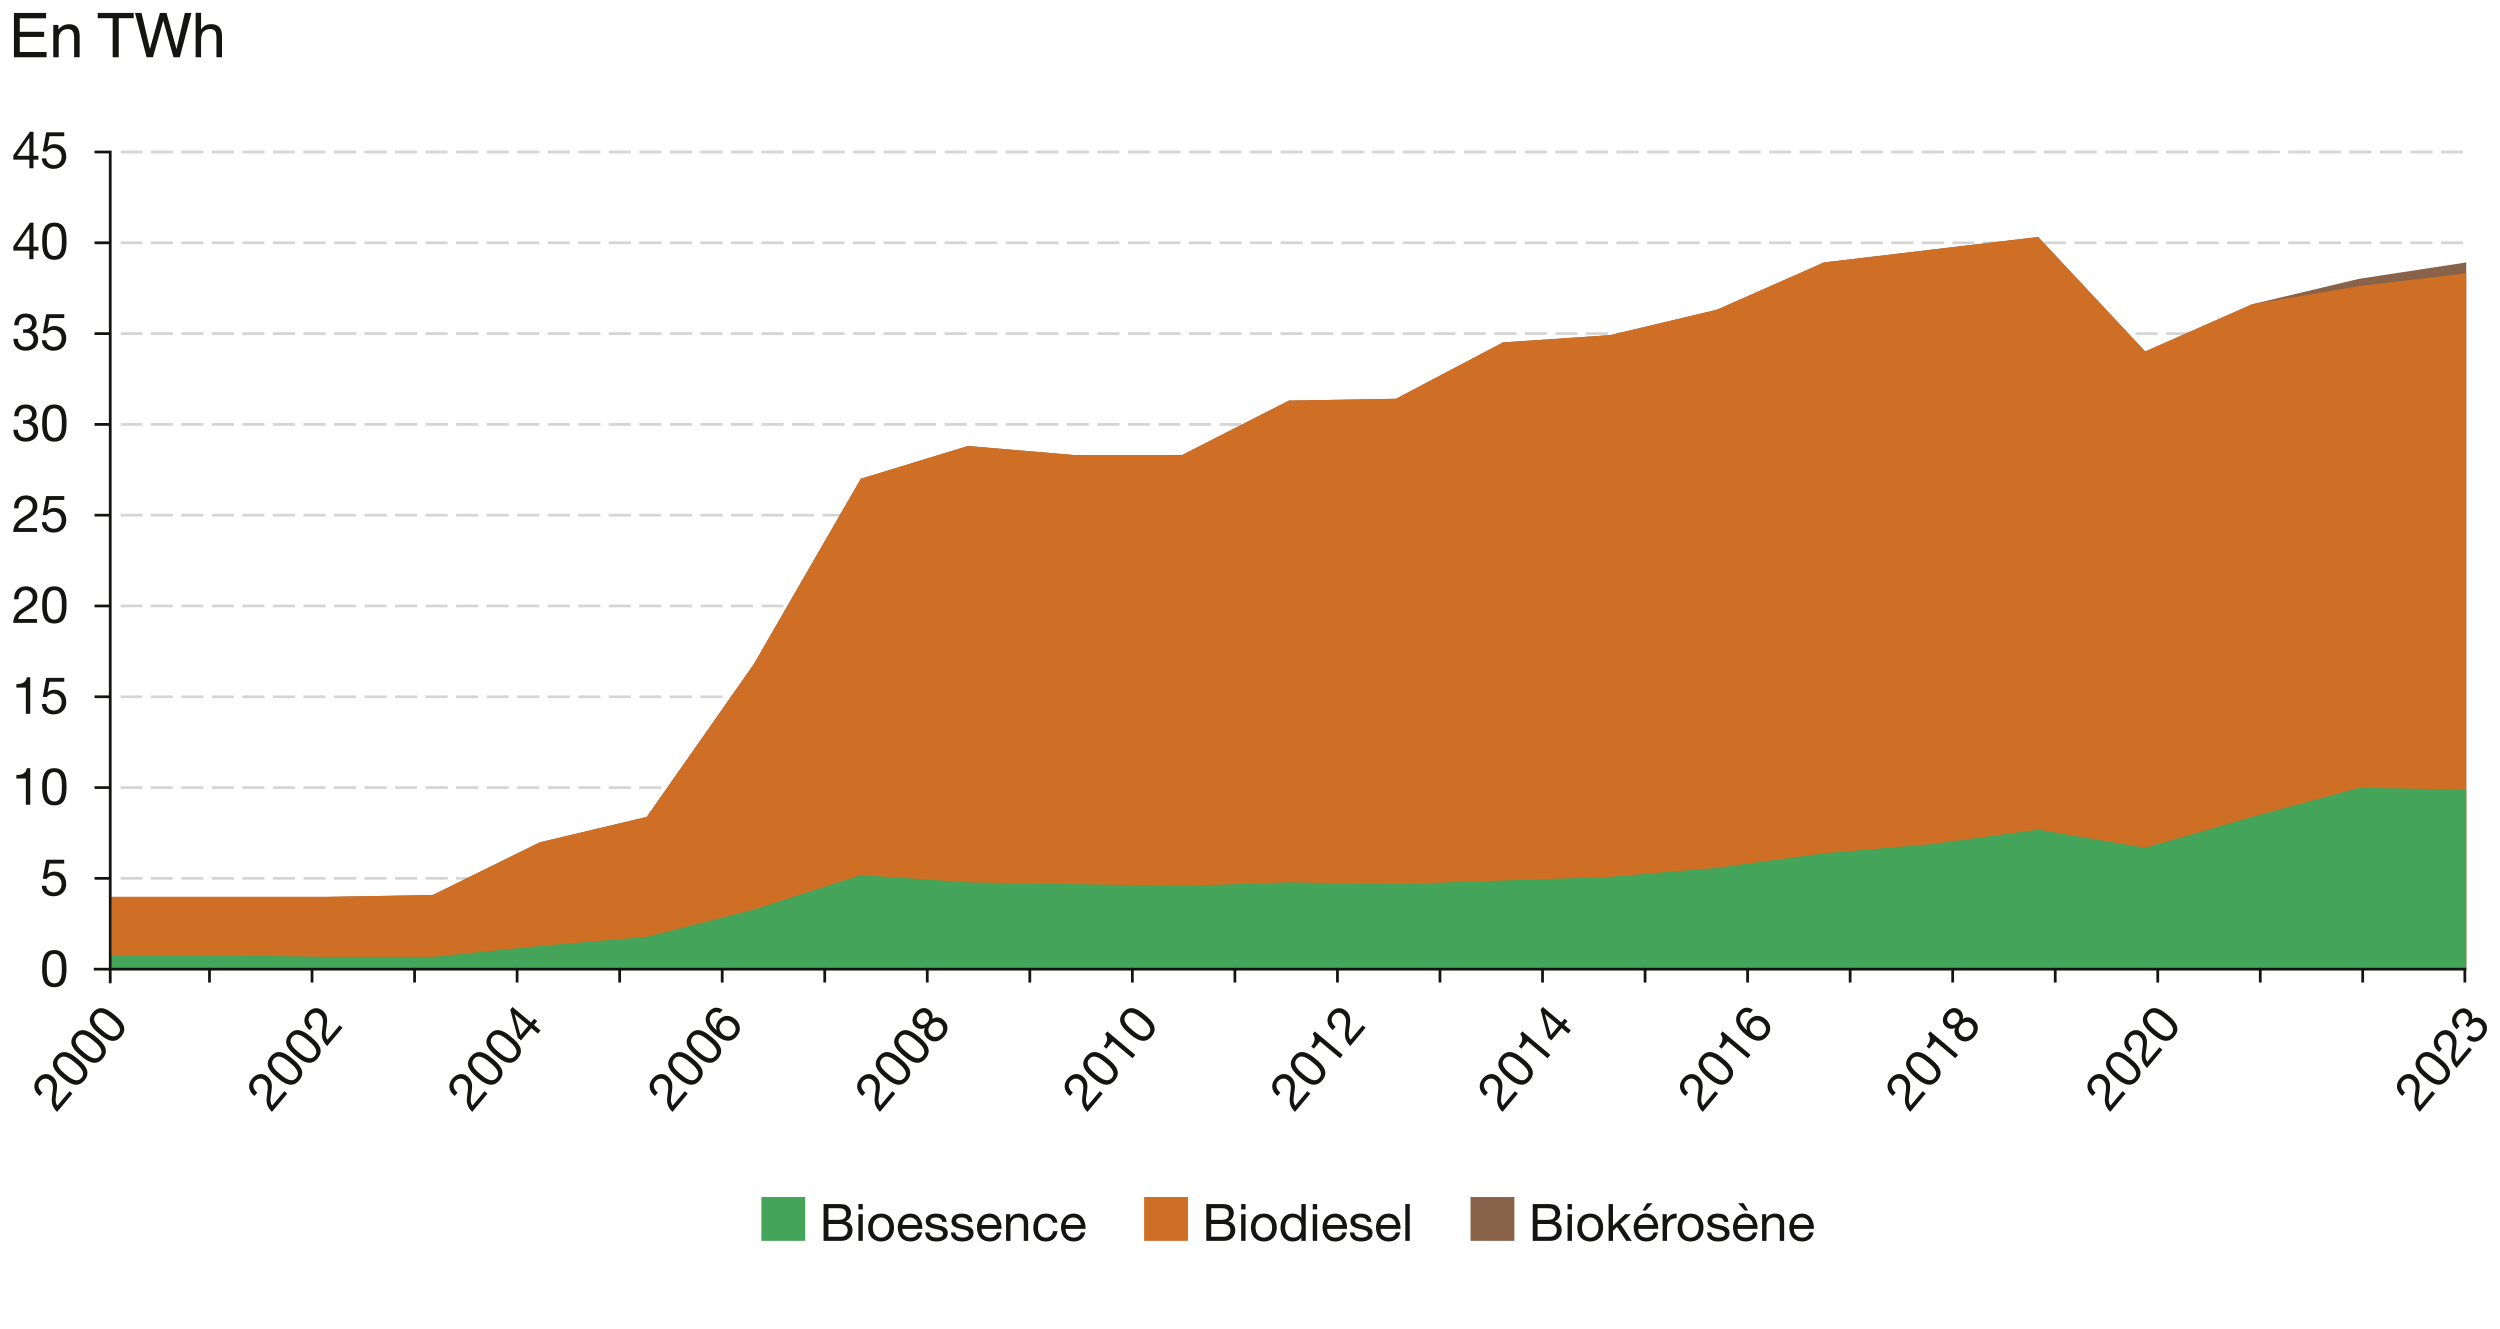 <?xml version="1.0" encoding="UTF-8"?>
<svg id="Calque_1" xmlns="http://www.w3.org/2000/svg" viewBox="0 0 1940 1031.333">
  <line x1="1911.345" y1="681.612" x2="93.649" y2="681.612" style="fill: none; stroke: #d4d5d5; stroke-dasharray: 17.208 6.488; stroke-linejoin: round; stroke-width: 2.144px;"/>
  <line x1="1911.345" y1="611.154" x2="93.649" y2="611.154" style="fill: none; stroke: #d4d5d5; stroke-dasharray: 17.208 6.488; stroke-linejoin: round; stroke-width: 2.144px;"/>
  <line x1="1911.345" y1="540.697" x2="93.649" y2="540.697" style="fill: none; stroke: #d4d5d5; stroke-dasharray: 17.208 6.488; stroke-linejoin: round; stroke-width: 2.144px;"/>
  <line x1="1911.345" y1="470.24" x2="93.649" y2="470.24" style="fill: none; stroke: #d4d5d5; stroke-dasharray: 17.208 6.488; stroke-linejoin: round; stroke-width: 2.144px;"/>
  <line x1="1911.345" y1="399.783" x2="93.649" y2="399.783" style="fill: none; stroke: #d4d5d5; stroke-dasharray: 17.208 6.488; stroke-linejoin: round; stroke-width: 2.144px;"/>
  <line x1="1911.345" y1="188.411" x2="93.649" y2="188.411" style="fill: none; stroke: #d4d5d5; stroke-dasharray: 17.208 6.488; stroke-linejoin: round; stroke-width: 2.144px;"/>
  <line x1="1911.345" y1="258.868" x2="93.649" y2="258.868" style="fill: none; stroke: #d4d5d5; stroke-dasharray: 17.208 6.488; stroke-linejoin: round; stroke-width: 2.144px;"/>
  <line x1="1911.345" y1="329.325" x2="93.649" y2="329.325" style="fill: none; stroke: #d4d5d5; stroke-dasharray: 17.208 6.488; stroke-linejoin: round; stroke-width: 2.144px;"/>
  <line x1="1911.345" y1="117.954" x2="93.649" y2="117.954" style="fill: none; stroke: #d4d5d5; stroke-dasharray: 17.208 6.488; stroke-linejoin: round; stroke-width: 2.144px;"/>
  <polygon points="1913.802 750.997 86.61 750.997 86.61 695.981 169.666 695.981 252.722 695.981 335.778 694.565 418.826 653.661 501.882 633.909 584.938 515.405 667.994 371.509 751.042 346.117 834.098 353.173 917.154 353.173 1000.21 310.853 1083.258 309.445 1166.314 265.709 1249.37 260.069 1332.426 240.317 1415.474 203.637 1498.53 193.765 1581.586 183.885 1664.642 272.765 1747.69 236.085 1830.746 216.333 1913.802 203.637 1913.802 750.997" style="fill: #89624a;"/>
  <polygon points="1913.802 750.997 86.61 750.997 86.61 695.981 169.666 695.981 252.722 695.981 335.778 694.565 418.826 653.661 501.882 633.909 584.938 515.405 667.994 371.509 751.042 346.117 834.098 353.173 917.154 353.173 1000.21 310.853 1083.258 309.445 1166.314 265.709 1249.37 260.069 1332.426 240.317 1415.474 203.637 1498.53 193.765 1581.586 183.885 1664.642 272.765 1747.69 236.085 1830.746 221.973 1913.802 212.101 1913.802 750.997" style="fill: #cf6e25;"/>
  <polygon points="1913.802 750.997 86.61 750.997 86.61 741.125 169.666 741.125 252.722 742.533 335.778 742.533 418.826 734.069 501.882 727.013 584.938 705.853 667.994 679.053 751.042 684.693 834.098 686.101 917.154 687.517 1000.21 684.693 1083.258 686.101 1166.314 683.285 1249.37 680.461 1332.426 673.405 1415.474 662.125 1498.53 655.069 1581.586 643.781 1664.642 657.893 1747.69 633.909 1830.746 611.333 1913.802 612.749 1913.802 750.997" style="fill: #44a45a;"/>
  <g>
    <path d="M10.812,10.028h24.984v4.219H15.358v10.453h18.891v3.984H15.358v11.672h20.789v4.102H10.812V10.028Z" style="fill: #141412;"/>
    <path d="M41.339,19.356h4.008v3.562c1.188-1.469,2.445-2.523,3.773-3.164s2.805-.961,4.43-.961c3.562,0,5.969,1.242,7.219,3.727.688,1.359,1.031,3.305,1.031,5.836v16.102h-4.289v-15.82c0-1.531-.227-2.766-.68-3.703-.75-1.562-2.109-2.344-4.078-2.344-1,0-1.82.102-2.461.305-1.156.344-2.172,1.031-3.047,2.062-.703.828-1.16,1.684-1.371,2.566s-.316,2.145-.316,3.785v13.148h-4.219v-25.102Z" style="fill: #141412;"/>
    <path d="M103.749,10.028v4.102h-11.602v30.328h-4.711V14.129h-11.602v-4.102h27.914Z" style="fill: #141412;"/>
    <path d="M109.844,10.028l6.49,27.972,7.783-27.972h5.041l7.8,28.025,6.491-28.025h5.113l-9.047,34.43h-4.898l-7.945-28.547-7.992,28.547h-4.898l-9-34.43h5.063Z" style="fill: #141412;"/>
    <path d="M151.819,9.911h4.219v12.844c1-1.266,1.898-2.156,2.695-2.672,1.359-.891,3.055-1.336,5.086-1.336,3.641,0,6.109,1.273,7.406,3.82.703,1.391,1.055,3.32,1.055,5.789v16.102h-4.336v-15.82c0-1.844-.234-3.195-.703-4.055-.766-1.375-2.203-2.062-4.312-2.062-1.75,0-3.336.602-4.758,1.805s-2.133,3.477-2.133,6.82v13.312h-4.219V9.911Z" style="fill: #141412;"/>
  </g>
  <g>
    <path d="M30.801,850.49c-4.592-3.486-5.686-8.841-1.83-13.437,3.188-3.8,7.913-4.951,11.958-1.557,3.829,3.213,3.601,7.405,3.023,11.516-.634,4.115-1.646,8.121.614,10.904l9.357-11.151,2.297,1.928-11.902,14.185c-4.787-4.748-4.439-8.895-3.768-13.552.817-5.579,1.037-8.579-1.965-11.099-2.359-1.979-5.515-1.391-7.443.907-2.545,3.033-.837,6.658,1.844,8.752l-2.185,2.604Z" style="fill: #141412;"/>
    <path d="M43.422,819.833c5.707-6.802,12.317-1.986,17.127,2.05,4.779,4.01,10.669,9.684,4.962,16.484-5.707,6.802-12.316,1.986-17.096-2.023-4.81-4.036-10.7-9.71-4.993-16.511ZM63.214,836.439c3.728-4.442-1.762-9.101-5.01-11.825-3.217-2.699-8.756-7.296-12.483-2.854s1.76,9.101,4.977,11.8c3.248,2.725,8.789,7.321,12.516,2.879Z" style="fill: #141412;"/>
    <path d="M57.717,802.795c5.707-6.802,12.318-1.985,17.127,2.05,4.779,4.011,10.668,9.684,4.961,16.485-5.707,6.801-12.316,1.985-17.095-2.024-4.81-4.036-10.701-9.709-4.994-16.511ZM77.509,819.403c3.728-4.442-1.761-9.101-5.009-11.826-3.217-2.699-8.756-7.295-12.484-2.854-3.728,4.443,1.76,9.101,4.977,11.8,3.248,2.725,8.789,7.321,12.516,2.88Z" style="fill: #141412;"/>
    <path d="M72.013,785.758c5.707-6.801,12.318-1.985,17.127,2.051,4.779,4.01,10.668,9.683,4.961,16.484-5.707,6.801-12.316,1.986-17.095-2.024-4.81-4.035-10.701-9.709-4.994-16.511ZM91.805,802.366c3.728-4.442-1.761-9.101-5.009-11.826-3.217-2.699-8.756-7.295-12.484-2.853s1.761,9.1,4.978,11.799c3.248,2.726,8.788,7.322,12.516,2.88Z" style="fill: #141412;"/>
  </g>
  <g>
    <path d="M508.271,850.479c-4.592-3.487-5.685-8.843-1.828-13.438,3.188-3.799,7.913-4.949,11.957-1.557,3.829,3.214,3.6,7.407,3.022,11.517-.634,4.115-1.646,8.121.614,10.904l9.357-11.152,2.298,1.928-11.902,14.186c-4.788-4.748-4.44-8.895-3.769-13.552.817-5.579,1.038-8.579-1.964-11.098-2.36-1.98-5.516-1.392-7.444.906-2.545,3.033-.837,6.659,1.844,8.752l-2.185,2.604Z" style="fill: #141412;"/>
    <path d="M520.892,819.821c5.707-6.802,12.317-1.986,17.126,2.05,4.779,4.011,10.669,9.684,4.962,16.485-5.707,6.801-12.317,1.985-17.096-2.025-4.81-4.035-10.7-9.709-4.993-16.51ZM540.683,836.428c3.728-4.443-1.761-9.102-5.009-11.826-3.217-2.699-8.756-7.295-12.484-2.854-3.728,4.443,1.76,9.101,4.977,11.8,3.248,2.725,8.789,7.321,12.516,2.88Z" style="fill: #141412;"/>
    <path d="M535.188,802.784c5.707-6.802,12.317-1.986,17.126,2.05,4.779,4.011,10.669,9.684,4.962,16.485-5.707,6.801-12.317,1.986-17.096-2.024-4.81-4.036-10.7-9.71-4.993-16.511ZM554.979,819.391c3.728-4.442-1.761-9.102-5.009-11.826-3.217-2.699-8.756-7.295-12.484-2.853s1.761,9.1,4.978,11.799c3.248,2.725,8.788,7.322,12.516,2.88Z" style="fill: #141412;"/>
    <path d="M558.524,786.233c-2.167-1.399-4.584-1.131-6.307.922-3.728,4.442.583,9.26,3.82,12.185l.112-.011c-.963-2.896-.278-5.454,1.702-7.813,3.496-4.167,8.612-4.103,12.625-.735,3.155,2.648,5.8,7.896,1.198,13.38-5.398,6.434-12.155,2.539-16.72-1.291-5.974-5.013-10.125-11.577-4.932-17.766,3.008-3.584,6.906-4.124,10.687-1.474l-2.185,2.604ZM560.86,802.55c2.696,2.263,6.229,2.408,8.62-.441,2.365-2.818,1.44-6.258-1.134-8.418-2.695-2.262-6.114-2.729-8.608.243-2.442,2.91-1.603,6.329,1.123,8.616Z" style="fill: #141412;"/>
  </g>
  <g>
    <path d="M197.482,850.463c-4.592-3.487-5.685-8.842-1.828-13.438,3.188-3.799,7.913-4.95,11.957-1.557,3.829,3.214,3.6,7.407,3.022,11.517-.634,4.115-1.646,8.121.614,10.904l9.357-11.152,2.298,1.928-11.902,14.186c-4.788-4.748-4.44-8.895-3.769-13.552.817-5.579,1.038-8.579-1.964-11.099-2.36-1.979-5.516-1.391-7.444.907-2.545,3.033-.837,6.658,1.844,8.752l-2.185,2.604Z" style="fill: #141412;"/>
    <path d="M210.104,819.805c5.707-6.801,12.317-1.985,17.126,2.051,4.779,4.011,10.669,9.684,4.962,16.484-5.707,6.802-12.317,1.986-17.096-2.024-4.81-4.035-10.7-9.709-4.993-16.511ZM229.895,836.413c3.728-4.442-1.761-9.101-5.009-11.825-3.217-2.699-8.756-7.296-12.484-2.854s1.76,9.1,4.977,11.799c3.248,2.726,8.789,7.322,12.516,2.88Z" style="fill: #141412;"/>
    <path d="M224.399,802.769c5.707-6.802,12.317-1.985,17.126,2.05,4.779,4.011,10.669,9.684,4.962,16.484-5.707,6.802-12.317,1.987-17.096-2.023-4.81-4.036-10.7-9.71-4.993-16.511ZM244.19,819.375c3.728-4.442-1.761-9.1-5.009-11.825-3.217-2.699-8.756-7.296-12.484-2.854s1.761,9.101,4.978,11.8c3.248,2.725,8.788,7.321,12.516,2.879Z" style="fill: #141412;"/>
    <path d="M240.369,799.353c-4.592-3.487-5.685-8.842-1.829-13.438,3.188-3.799,7.913-4.95,11.957-1.557,3.829,3.214,3.601,7.407,3.023,11.517-.634,4.115-1.646,8.121.614,10.904l9.357-11.152,2.298,1.928-11.903,14.186c-4.787-4.748-4.44-8.895-3.769-13.552.817-5.579,1.038-8.579-1.964-11.099-2.36-1.979-5.516-1.391-7.444.907-2.545,3.033-.837,6.658,1.844,8.752l-2.185,2.604Z" style="fill: #141412;"/>
  </g>
  <g>
    <path d="M669.311,850.471c-4.591-3.487-5.685-8.842-1.829-13.438,3.188-3.799,7.913-4.95,11.957-1.557,3.83,3.214,3.601,7.407,3.023,11.517-.633,4.114-1.645,8.121.614,10.904l9.357-11.151,2.298,1.928-11.902,14.185c-4.787-4.748-4.44-8.895-3.77-13.552.818-5.579,1.038-8.579-1.964-11.099-2.359-1.979-5.516-1.391-7.444.907-2.545,3.033-.836,6.658,1.844,8.752l-2.185,2.604Z" style="fill: #141412;"/>
    <path d="M681.933,819.814c5.707-6.802,12.316-1.986,17.126,2.05,4.78,4.01,10.669,9.684,4.963,16.484-5.708,6.802-12.316,1.986-17.097-2.024-4.81-4.035-10.7-9.709-4.992-16.51ZM701.725,836.42c3.727-4.442-1.763-9.101-5.01-11.825-3.217-2.699-8.757-7.296-12.484-2.854-3.728,4.442,1.761,9.101,4.978,11.8,3.247,2.725,8.788,7.321,12.516,2.879Z" style="fill: #141412;"/>
    <path d="M696.228,802.777c5.707-6.802,12.317-1.985,17.126,2.05,4.78,4.011,10.669,9.684,4.962,16.484-5.707,6.802-12.316,1.986-17.096-2.023-4.81-4.036-10.7-9.709-4.993-16.511ZM716.02,819.383c3.728-4.442-1.763-9.1-5.01-11.825-3.217-2.699-8.757-7.296-12.484-2.854s1.761,9.101,4.978,11.8c3.247,2.725,8.789,7.321,12.516,2.879Z" style="fill: #141412;"/>
    <path d="M710.395,785.893c3.984-4.748,8.315-4.247,11.073-1.934,1.93,1.62,2.679,4.336,1.983,6.781,3.014-1.91,5.967-1.572,8.662.69,4.197,3.521,3.944,8.738.576,12.752-3.496,4.166-8.37,5.559-12.812,1.831-2.573-2.159-3.408-5.209-2.235-8.35-2.252,1.19-5.087.899-7.048-.746-3.585-3.008-3.001-7.686-.199-11.025ZM719.73,793.309c1.722-2.053,1.721-4.664-.484-6.515-2.176-1.825-4.625-1.271-6.399.843-1.748,2.084-2.023,4.776.152,6.602,2.39,2.005,4.932,1.215,6.731-.93ZM730.393,802.255c2.185-2.604,1.92-5.959-.501-7.99-2.358-1.979-5.833-1.448-7.889,1.003-2.159,2.573-2.202,5.983.31,8.091,2.604,2.186,5.818,1.592,8.08-1.104Z" style="fill: #141412;"/>
  </g>
  <g>
    <path d="M352.879,850.474c-4.591-3.487-5.685-8.843-1.828-13.438,3.188-3.799,7.913-4.949,11.957-1.557,3.83,3.214,3.6,7.406,3.022,11.517-.633,4.115-1.645,8.121.615,10.904l9.357-11.152,2.297,1.928-11.902,14.186c-4.787-4.748-4.439-8.895-3.768-13.552.817-5.579,1.037-8.579-1.965-11.098-2.359-1.98-5.516-1.392-7.444.906-2.545,3.033-.836,6.659,1.844,8.752l-2.185,2.604Z" style="fill: #141412;"/>
    <path d="M365.5,819.815c5.707-6.801,12.317-1.985,17.126,2.051,4.78,4.011,10.669,9.684,4.962,16.484-5.707,6.802-12.316,1.986-17.096-2.024-4.81-4.035-10.7-9.709-4.993-16.511ZM385.292,836.422c3.728-4.441-1.762-9.101-5.009-11.825-3.217-2.699-8.757-7.295-12.485-2.853-3.728,4.441,1.761,9.1,4.978,11.799,3.247,2.725,8.789,7.322,12.516,2.879Z" style="fill: #141412;"/>
    <path d="M379.796,802.779c5.707-6.802,12.317-1.985,17.126,2.05,4.78,4.011,10.669,9.684,4.962,16.485-5.707,6.801-12.316,1.986-17.096-2.024-4.81-4.036-10.7-9.71-4.993-16.511ZM399.588,819.386c3.728-4.442-1.762-9.101-5.009-11.825-3.217-2.699-8.757-7.296-12.485-2.854s1.762,9.1,4.979,11.799c3.247,2.725,8.788,7.322,12.516,2.88Z" style="fill: #141412;"/>
    <path d="M412.054,793.454l2.468-2.941,2.299,1.928-2.468,2.941,5.085,4.268-2.057,2.45-5.085-4.267-7.995,9.528-2.513-2.108-5.821-21.747,1.749-2.083,14.338,12.031ZM409.998,795.904l-10.63-8.92-.051.062,4.562,16.15,6.119-7.292Z" style="fill: #141412;"/>
  </g>
  <g>
    <path d="M830.347,850.471c-4.592-3.487-5.685-8.843-1.829-13.438,3.188-3.799,7.914-4.949,11.958-1.557,3.829,3.214,3.601,7.406,3.023,11.517-.634,4.115-1.646,8.121.613,10.904l9.357-11.152,2.297,1.928-11.902,14.186c-4.787-4.748-4.439-8.895-3.769-13.552.817-5.579,1.038-8.579-1.965-11.098-2.359-1.98-5.515-1.392-7.442.906-2.545,3.033-.838,6.659,1.844,8.752l-2.186,2.604Z" style="fill: #141412;"/>
    <path d="M842.968,819.812c5.707-6.801,12.317-1.985,17.127,2.051,4.779,4.011,10.67,9.684,4.963,16.484-5.707,6.802-12.317,1.986-17.097-2.024-4.81-4.035-10.7-9.709-4.993-16.511ZM862.76,836.419c3.728-4.442-1.762-9.101-5.01-11.825-3.217-2.699-8.756-7.296-12.483-2.854s1.76,9.101,4.977,11.8c3.248,2.725,8.789,7.321,12.517,2.879Z" style="fill: #141412;"/>
    <path d="M880.99,818.613l-2.186,2.604-15.562-13.059-4.729,5.637-2.084-1.748c2.493-2.972,3.959-6.336,1.169-9.669l1.671-1.991,21.722,18.227Z" style="fill: #141412;"/>
    <path d="M871.559,785.739c5.707-6.802,12.318-1.985,17.128,2.05,4.779,4.011,10.669,9.684,4.962,16.485s-12.316,1.986-17.096-2.024c-4.81-4.036-10.701-9.709-4.994-16.511ZM891.351,802.346c3.728-4.442-1.762-9.101-5.01-11.825-3.217-2.699-8.756-7.296-12.483-2.854s1.761,9.1,4.978,11.799c3.248,2.725,8.788,7.322,12.516,2.88Z" style="fill: #141412;"/>
  </g>
  <g>
    <path d="M991.39,850.46c-4.591-3.487-5.684-8.842-1.828-13.438,3.188-3.799,7.913-4.95,11.957-1.557,3.83,3.214,3.601,7.407,3.022,11.517-.632,4.114-1.645,8.121.614,10.904l9.357-11.152,2.298,1.928-11.902,14.186c-4.788-4.748-4.44-8.895-3.77-13.552.817-5.579,1.038-8.579-1.964-11.099-2.359-1.979-5.516-1.391-7.443.907-2.545,3.033-.838,6.658,1.844,8.751l-2.186,2.604Z" style="fill: #141412;"/>
    <path d="M1004.012,819.802c5.707-6.801,12.316-1.985,17.126,2.051,4.779,4.01,10.67,9.683,4.963,16.484s-12.317,1.986-17.097-2.024c-4.81-4.035-10.699-9.709-4.992-16.511ZM1023.803,836.41c3.728-4.442-1.762-9.101-5.009-11.825-3.217-2.699-8.757-7.296-12.484-2.854s1.761,9.1,4.978,11.799c3.247,2.726,8.788,7.322,12.516,2.88Z" style="fill: #141412;"/>
    <path d="M1042.034,818.603l-2.186,2.604-15.563-13.059-4.73,5.637-2.083-1.748c2.494-2.972,3.959-6.337,1.17-9.669l1.671-1.991,21.722,18.227Z" style="fill: #141412;"/>
    <path d="M1034.276,799.35c-4.591-3.487-5.685-8.842-1.828-13.438,3.188-3.799,7.913-4.95,11.957-1.557,3.83,3.214,3.601,7.406,3.022,11.517-.633,4.114-1.645,8.121.614,10.904l9.357-11.152,2.298,1.928-11.902,14.186c-4.788-4.748-4.44-8.895-3.77-13.552.817-5.579,1.038-8.579-1.964-11.099-2.359-1.979-5.516-1.391-7.444.907-2.545,3.033-.837,6.658,1.845,8.752l-2.186,2.604Z" style="fill: #141412;"/>
  </g>
  <g>
    <path d="M1152.428,850.452c-4.592-3.487-5.685-8.843-1.828-13.438,3.188-3.799,7.913-4.95,11.958-1.557,3.829,3.214,3.599,7.407,3.022,11.517-.634,4.115-1.646,8.121.613,10.904l9.357-11.152,2.297,1.928-11.902,14.186c-4.786-4.748-4.439-8.895-3.768-13.552.817-5.579,1.036-8.579-1.966-11.099-2.359-1.979-5.515-1.391-7.442.907-2.545,3.033-.838,6.659,1.843,8.752l-2.185,2.604Z" style="fill: #141412;"/>
    <path d="M1165.049,819.793c5.707-6.802,12.318-1.986,17.128,2.05,4.779,4.011,10.668,9.683,4.961,16.484s-12.315,1.986-17.095-2.024c-4.81-4.035-10.701-9.709-4.994-16.51ZM1184.841,836.4c3.728-4.442-1.762-9.101-5.01-11.825-3.217-2.699-8.756-7.296-12.483-2.854s1.761,9.1,4.978,11.799c3.248,2.726,8.788,7.322,12.516,2.88Z" style="fill: #141412;"/>
    <path d="M1203.071,818.593l-2.186,2.604-15.563-13.059-4.729,5.637-2.083-1.748c2.493-2.972,3.959-6.336,1.169-9.669l1.671-1.991,21.722,18.227Z" style="fill: #141412;"/>
    <path d="M1211.603,793.431l2.468-2.941,2.299,1.929-2.468,2.94,5.085,4.268-2.057,2.45-5.085-4.267-7.995,9.528-2.513-2.108-5.82-21.747,1.748-2.083,14.338,12.031ZM1209.546,795.881l-10.63-8.92-.052.062,4.563,16.15,6.118-7.292Z" style="fill: #141412;"/>
  </g>
  <g>
    <path d="M1307.825,850.461c-4.592-3.487-5.685-8.843-1.828-13.438,3.188-3.799,7.913-4.949,11.957-1.556,3.83,3.213,3.6,7.406,3.022,11.516-.633,4.115-1.646,8.121.613,10.904l9.357-11.151,2.298,1.928-11.902,14.185c-4.787-4.748-4.44-8.895-3.769-13.552.817-5.579,1.037-8.579-1.965-11.098-2.359-1.98-5.516-1.392-7.443.906-2.545,3.033-.838,6.659,1.844,8.752l-2.185,2.604Z" style="fill: #141412;"/>
    <path d="M1320.446,819.803c5.707-6.802,12.317-1.985,17.127,2.05,4.779,4.011,10.669,9.684,4.962,16.485-5.707,6.801-12.316,1.985-17.096-2.025-4.81-4.035-10.7-9.709-4.993-16.51ZM1340.237,836.411c3.728-4.442-1.762-9.102-5.009-11.826-3.217-2.699-8.757-7.295-12.484-2.853s1.762,9.1,4.979,11.799c3.247,2.725,8.787,7.321,12.515,2.88Z" style="fill: #141412;"/>
    <path d="M1358.469,818.603l-2.186,2.604-15.563-13.06-4.729,5.637-2.084-1.748c2.493-2.972,3.96-6.336,1.17-9.669l1.671-1.991,21.722,18.227Z" style="fill: #141412;"/>
    <path d="M1358.079,786.216c-2.166-1.4-4.584-1.132-6.307.921-3.728,4.442.582,9.26,3.819,12.185l.113-.01c-.964-2.896-.279-5.455,1.7-7.814,3.496-4.166,8.611-4.103,12.625-.734,3.155,2.647,5.801,7.895,1.199,13.379-5.398,6.434-12.154,2.539-16.721-1.291-5.973-5.013-10.124-11.576-4.932-17.766,3.008-3.584,6.906-4.124,10.688-1.474l-2.186,2.604ZM1360.414,802.533c2.696,2.263,6.229,2.408,8.62-.441,2.365-2.818,1.439-6.258-1.134-8.417-2.696-2.263-6.115-2.729-8.608.242-2.442,2.911-1.604,6.329,1.122,8.616Z" style="fill: #141412;"/>
  </g>
  <g>
    <path d="M1468.868,850.451c-4.592-3.487-5.685-8.842-1.829-13.437,3.188-3.8,7.913-4.951,11.958-1.558,3.829,3.214,3.6,7.407,3.023,11.517-.634,4.115-1.646,8.121.613,10.904l9.357-11.152,2.297,1.928-11.902,14.186c-4.786-4.748-4.439-8.895-3.768-13.552.816-5.579,1.036-8.579-1.966-11.099-2.359-1.979-5.515-1.391-7.442.907-2.545,3.033-.838,6.658,1.843,8.752l-2.185,2.604Z" style="fill: #141412;"/>
    <path d="M1481.489,819.793c5.707-6.802,12.318-1.986,17.128,2.05,4.779,4.011,10.668,9.683,4.961,16.484s-12.315,1.986-17.095-2.024c-4.811-4.035-10.701-9.709-4.994-16.51ZM1501.281,836.4c3.728-4.442-1.762-9.101-5.01-11.825-3.217-2.699-8.756-7.296-12.483-2.854s1.761,9.1,4.978,11.799c3.248,2.726,8.788,7.322,12.516,2.88Z" style="fill: #141412;"/>
    <path d="M1519.512,818.593l-2.186,2.604-15.563-13.06-4.729,5.638-2.083-1.748c2.493-2.973,3.959-6.337,1.169-9.67l1.671-1.991,21.722,18.227Z" style="fill: #141412;"/>
    <path d="M1509.952,785.873c3.984-4.749,8.314-4.247,11.072-1.934,1.93,1.62,2.679,4.336,1.985,6.781,3.012-1.91,5.965-1.572,8.661.69,4.196,3.521,3.943,8.738.575,12.752-3.496,4.166-8.37,5.559-12.812,1.831-2.574-2.159-3.408-5.209-2.235-8.35-2.252,1.19-5.088.899-7.049-.745-3.585-3.009-3.001-7.687-.198-11.026ZM1519.287,793.289c1.723-2.053,1.721-4.664-.484-6.515-2.175-1.825-4.624-1.271-6.397.843-1.749,2.084-2.024,4.776.15,6.602,2.39,2.005,4.932,1.215,6.731-.93ZM1529.949,802.235c2.186-2.604,1.92-5.959-.501-7.99-2.358-1.979-5.832-1.448-7.889,1.002-2.159,2.574-2.202,5.984.311,8.092,2.604,2.186,5.817,1.592,8.079-1.104Z" style="fill: #141412;"/>
  </g>
  <g>
    <path d="M1623.994,850.443c-4.591-3.486-5.685-8.842-1.828-13.438,3.188-3.799,7.913-4.95,11.958-1.557,3.829,3.214,3.6,7.406,3.022,11.517-.634,4.115-1.646,8.121.614,10.904l9.357-11.152,2.297,1.928-11.902,14.185c-4.787-4.747-4.439-8.894-3.769-13.551.817-5.579,1.037-8.579-1.965-11.099-2.359-1.979-5.516-1.391-7.444.907-2.545,3.033-.836,6.658,1.845,8.752l-2.186,2.604Z" style="fill: #141412;"/>
    <path d="M1636.616,819.785c5.707-6.801,12.317-1.985,17.126,2.05,4.78,4.011,10.67,9.685,4.963,16.485-5.707,6.802-12.316,1.986-17.097-2.024-4.809-4.035-10.699-9.709-4.992-16.511ZM1656.408,836.392c3.728-4.442-1.763-9.101-5.01-11.825-3.217-2.699-8.757-7.296-12.484-2.854s1.761,9.1,4.978,11.799c3.247,2.725,8.789,7.322,12.517,2.88Z" style="fill: #141412;"/>
    <path d="M1652.585,816.37c-4.591-3.487-5.684-8.842-1.828-13.438,3.188-3.799,7.913-4.95,11.958-1.557,3.829,3.213,3.6,7.406,3.022,11.516-.633,4.115-1.646,8.121.614,10.904l9.357-11.151,2.297,1.928-11.902,14.185c-4.787-4.747-4.439-8.894-3.769-13.552.817-5.579,1.037-8.578-1.965-11.098-2.359-1.979-5.516-1.391-7.443.907-2.545,3.032-.837,6.658,1.844,8.752l-2.186,2.604Z" style="fill: #141412;"/>
    <path d="M1665.207,785.711c5.707-6.802,12.317-1.985,17.126,2.05,4.78,4.011,10.67,9.684,4.963,16.485-5.707,6.801-12.316,1.986-17.097-2.024-4.809-4.036-10.699-9.71-4.992-16.511ZM1684.999,802.319c3.728-4.442-1.763-9.101-5.01-11.825-3.217-2.699-8.757-7.296-12.484-2.854s1.761,9.1,4.978,11.799c3.247,2.725,8.789,7.322,12.517,2.88Z" style="fill: #141412;"/>
  </g>
  <g>
    <path d="M1864.193,850.44c-4.592-3.487-5.685-8.843-1.828-13.438,3.188-3.8,7.913-4.951,11.958-1.558,3.829,3.214,3.599,7.407,3.022,11.517-.634,4.115-1.646,8.121.613,10.904l9.357-11.151,2.297,1.928-11.902,14.185c-4.786-4.748-4.439-8.895-3.768-13.552.817-5.579,1.036-8.579-1.966-11.099-2.359-1.979-5.515-1.391-7.442.907-2.545,3.033-.838,6.659,1.843,8.752l-2.185,2.604Z" style="fill: #141412;"/>
    <path d="M1876.814,819.782c5.707-6.802,12.318-1.986,17.128,2.05,4.779,4.011,10.668,9.684,4.961,16.485-5.707,6.801-12.315,1.985-17.095-2.025-4.81-4.035-10.701-9.709-4.994-16.51ZM1896.606,836.388c3.728-4.442-1.761-9.101-5.009-11.825-3.217-2.699-8.757-7.296-12.484-2.854s1.761,9.1,4.978,11.799c3.248,2.726,8.788,7.322,12.516,2.88Z" style="fill: #141412;"/>
    <path d="M1892.784,816.367c-4.591-3.487-5.685-8.843-1.828-13.438,3.188-3.799,7.913-4.95,11.958-1.557,3.829,3.214,3.6,7.406,3.022,11.517-.634,4.115-1.646,8.121.614,10.904l9.357-11.152,2.297,1.928-11.903,14.185c-4.786-4.747-4.438-8.894-3.768-13.551.817-5.579,1.037-8.579-1.965-11.099-2.359-1.979-5.515-1.391-7.443.907-2.545,3.032-.837,6.658,1.844,8.752l-2.186,2.604Z" style="fill: #141412;"/>
    <path d="M1913.178,795.362c.364-.373.673-.741.981-1.108,1.851-2.206,2.276-5.139-.084-7.118-2.267-1.902-4.88-1.276-6.73.93-2.391,2.85-1.245,5.9,1.271,8.063l-2.185,2.604c-4.007-3.623-5.036-8.246-1.386-12.596,3.162-3.769,7.36-5.102,11.374-1.733,1.899,1.594,2.423,4.33,1.801,6.628l.062.051c2.793-2.146,5.956-1.686,8.561.5,4.35,3.65,3.763,8.953.344,13.028-3.702,4.411-8.748,5.137-13.144,1.292l2.186-2.604c2.896,2.273,6.167,2.355,8.661-.616,2.133-2.543,2.396-6.029-.239-8.24-2.727-2.287-5.889-1.442-8.048,1.131-.438.521-.869,1.098-1.219,1.64l-2.206-1.851Z" style="fill: #141412;"/>
  </g>
  <g>
    <path d="M25.983,120.921h3.839v3h-3.839v6.639h-3.2v-6.639h-12.438v-3.28l12.918-18.437h2.72v18.717ZM22.783,120.921v-13.878h-.08l-9.438,13.878h9.518Z" style="fill: #141412;"/>
    <path d="M49.862,105.683h-11.438l-1.52,8.159.08.08c1.24-1.4,3.359-2.04,5.279-2.04,5.039,0,9.158,3.239,9.158,9.718,0,4.799-3.319,9.438-9.918,9.438-4.919,0-8.919-3-9.039-8.119h3.399c.2,2.919,2.56,5.119,5.959,5.119,3.239,0,5.999-2.2,5.999-6.719,0-3.76-2.6-6.439-6.399-6.439-2.16,0-3.959,1.08-5.279,2.679l-2.919-.16,2.64-14.718h13.998v3Z" style="fill: #141412;"/>
  </g>
  <g>
    <path d="M25.983,191.483h3.839v3h-3.839v6.639h-3.2v-6.639h-12.438v-3.28l12.918-18.437h2.72v18.717ZM22.783,191.483v-13.878h-.08l-9.438,13.878h9.518Z" style="fill: #141412;"/>
    <path d="M42.184,172.766c8.878,0,9.438,8.159,9.438,14.438,0,6.239-.56,14.397-9.438,14.397s-9.438-8.159-9.438-14.397c0-6.279.56-14.438,9.438-14.438ZM42.184,198.602c5.799,0,5.839-7.199,5.839-11.438,0-4.199-.04-11.398-5.839-11.398s-5.839,7.199-5.839,11.398c0,4.239.04,11.438,5.839,11.438Z" style="fill: #141412;"/>
  </g>
  <g>
    <path d="M17.944,255.479c.52.04,1,.04,1.479.04,2.879,0,5.399-1.56,5.399-4.639,0-2.959-2.16-4.56-5.039-4.56-3.719,0-5.319,2.84-5.359,6.159h-3.399c.2-5.399,3.08-9.159,8.758-9.159,4.919,0,8.639,2.36,8.639,7.599,0,2.479-1.76,4.639-3.919,5.639v.08c3.439.76,5.119,3.479,5.119,6.879,0,5.679-4.439,8.639-9.758,8.639-5.759,0-9.559-3.399-9.438-9.238h3.399c.12,3.679,2.16,6.239,6.039,6.239,3.319,0,6.159-2.04,6.159-5.479,0-3.56-2.68-5.439-6.039-5.439-.68,0-1.4.04-2.04.12v-2.879Z" style="fill: #141412;"/>
    <path d="M49.862,246.8h-11.438l-1.52,8.159.08.08c1.24-1.4,3.359-2.04,5.279-2.04,5.039,0,9.158,3.239,9.158,9.718,0,4.799-3.319,9.438-9.918,9.438-4.919,0-8.919-3-9.039-8.119h3.399c.2,2.919,2.56,5.119,5.959,5.119,3.239,0,5.999-2.2,5.999-6.719,0-3.76-2.6-6.439-6.399-6.439-2.16,0-3.959,1.08-5.279,2.679l-2.919-.16,2.64-14.718h13.998v3Z" style="fill: #141412;"/>
  </g>
  <g>
    <path d="M17.944,326.042c.52.04,1,.04,1.479.04,2.879,0,5.399-1.56,5.399-4.639,0-2.959-2.16-4.56-5.039-4.56-3.719,0-5.319,2.84-5.359,6.159h-3.399c.2-5.399,3.08-9.159,8.758-9.159,4.919,0,8.639,2.36,8.639,7.599,0,2.479-1.76,4.639-3.919,5.639v.08c3.439.76,5.119,3.479,5.119,6.879,0,5.679-4.439,8.639-9.758,8.639-5.759,0-9.559-3.399-9.438-9.238h3.399c.12,3.679,2.16,6.239,6.039,6.239,3.319,0,6.159-2.04,6.159-5.479,0-3.56-2.68-5.439-6.039-5.439-.68,0-1.4.04-2.04.12v-2.879Z" style="fill: #141412;"/>
    <path d="M42.184,313.883c8.878,0,9.438,8.159,9.438,14.438,0,6.239-.56,14.397-9.438,14.397s-9.438-8.159-9.438-14.397c0-6.279.56-14.438,9.438-14.438ZM42.184,339.719c5.799,0,5.839-7.199,5.839-11.438,0-4.199-.04-11.398-5.839-11.398s-5.839,7.199-5.839,11.398c0,4.239.04,11.438,5.839,11.438Z" style="fill: #141412;"/>
  </g>
  <g>
    <path d="M10.985,394.484c-.28-5.759,3.12-10.039,9.118-10.039,4.959,0,8.879,2.88,8.879,8.159,0,5-3.359,7.519-6.879,9.719-3.56,2.16-7.279,3.959-7.959,7.479h14.558v3H10.186c.56-6.719,3.959-9.119,7.958-11.598,4.799-2.959,7.239-4.719,7.239-8.639,0-3.079-2.479-5.119-5.479-5.119-3.959,0-5.639,3.64-5.519,7.039h-3.399Z" style="fill: #141412;"/>
    <path d="M49.862,387.925h-11.438l-1.52,8.159.08.08c1.24-1.4,3.359-2.04,5.279-2.04,5.039,0,9.158,3.239,9.158,9.718,0,4.799-3.319,9.438-9.918,9.438-4.919,0-8.919-3-9.039-8.119h3.399c.2,2.919,2.56,5.119,5.959,5.119,3.239,0,5.999-2.2,5.999-6.719,0-3.76-2.6-6.439-6.399-6.439-2.16,0-3.959,1.08-5.279,2.679l-2.919-.16,2.64-14.718h13.998v3Z" style="fill: #141412;"/>
  </g>
  <g>
    <path d="M10.985,465.039c-.28-5.759,3.12-10.039,9.118-10.039,4.959,0,8.879,2.88,8.879,8.159,0,5-3.359,7.519-6.879,9.719-3.56,2.16-7.279,3.959-7.959,7.479h14.558v3H10.186c.56-6.719,3.959-9.119,7.958-11.598,4.799-2.959,7.239-4.719,7.239-8.639,0-3.079-2.479-5.119-5.479-5.119-3.959,0-5.639,3.64-5.519,7.039h-3.399Z" style="fill: #141412;"/>
    <path d="M42.184,455c8.878,0,9.438,8.159,9.438,14.438,0,6.239-.56,14.397-9.438,14.397s-9.438-8.159-9.438-14.397c0-6.279.56-14.438,9.438-14.438ZM42.184,480.836c5.799,0,5.839-7.199,5.839-11.438,0-4.199-.04-11.398-5.839-11.398s-5.839,7.199-5.839,11.398c0,4.239.04,11.438,5.839,11.438Z" style="fill: #141412;"/>
  </g>
  <g>
    <path d="M23.463,553.918h-3.399v-20.316h-7.359v-2.72c3.879,0,7.398-1.04,8.159-5.319h2.6v28.355Z" style="fill: #141412;"/>
    <path d="M49.862,529.042h-11.438l-1.52,8.159.08.08c1.24-1.4,3.359-2.04,5.279-2.04,5.039,0,9.158,3.239,9.158,9.718,0,4.8-3.319,9.438-9.918,9.438-4.919,0-8.919-2.999-9.039-8.118h3.399c.2,2.92,2.56,5.119,5.959,5.119,3.239,0,5.999-2.199,5.999-6.719,0-3.76-2.6-6.439-6.399-6.439-2.16,0-3.959,1.08-5.279,2.68l-2.919-.16,2.64-14.717h13.998v2.999Z" style="fill: #141412;"/>
  </g>
  <g>
    <path d="M23.463,624.481h-3.399v-20.316h-7.359v-2.72c3.879,0,7.398-1.04,8.159-5.319h2.6v28.355Z" style="fill: #141412;"/>
    <path d="M42.184,596.125c8.878,0,9.438,8.159,9.438,14.438,0,6.239-.56,14.397-9.438,14.397s-9.438-8.158-9.438-14.397c0-6.278.56-14.438,9.438-14.438ZM42.184,621.961c5.799,0,5.839-7.199,5.839-11.438,0-4.199-.04-11.397-5.839-11.397s-5.839,7.198-5.839,11.397c0,4.239.04,11.438,5.839,11.438Z" style="fill: #141412;"/>
  </g>
  <path d="M49.819,670.16h-11.438l-1.52,8.159.08.08c1.24-1.4,3.359-2.04,5.279-2.04,5.039,0,9.158,3.239,9.158,9.718,0,4.8-3.319,9.438-9.918,9.438-4.919,0-8.919-2.999-9.039-8.118h3.399c.2,2.92,2.56,5.119,5.959,5.119,3.239,0,5.999-2.199,5.999-6.719,0-3.76-2.6-6.439-6.399-6.439-2.16,0-3.959,1.08-5.279,2.68l-2.919-.16,2.64-14.717h13.998v2.999Z" style="fill: #141412;"/>
  <path d="M42.141,737.243c8.878,0,9.438,8.159,9.438,14.438,0,6.239-.56,14.397-9.438,14.397s-9.438-8.158-9.438-14.397c0-6.278.56-14.438,9.438-14.438ZM42.141,763.079c5.799,0,5.839-7.199,5.839-11.438,0-4.199-.04-11.397-5.839-11.397s-5.839,7.198-5.839,11.397c0,4.239.04,11.438,5.839,11.438Z" style="fill: #141412;"/>
  <line x1="162.562" y1="751.133" x2="162.562" y2="762.469" style="fill: none; stroke: #141412; stroke-linejoin: round; stroke-width: 2.144px;"/>
  <line x1="242.134" y1="751.133" x2="242.134" y2="762.469" style="fill: none; stroke: #141412; stroke-linejoin: round; stroke-width: 2.144px;"/>
  <line x1="321.705" y1="751.133" x2="321.705" y2="762.469" style="fill: none; stroke: #141412; stroke-linejoin: round; stroke-width: 2.144px;"/>
  <line x1="401.277" y1="751.133" x2="401.277" y2="762.469" style="fill: none; stroke: #141412; stroke-linejoin: round; stroke-width: 2.144px;"/>
  <line x1="480.849" y1="751.133" x2="480.849" y2="762.469" style="fill: none; stroke: #141412; stroke-linejoin: round; stroke-width: 2.144px;"/>
  <line x1="560.42" y1="751.133" x2="560.42" y2="762.469" style="fill: none; stroke: #141412; stroke-linejoin: round; stroke-width: 2.144px;"/>
  <line x1="719.563" y1="751.133" x2="719.563" y2="762.469" style="fill: none; stroke: #141412; stroke-linejoin: round; stroke-width: 2.144px;"/>
  <line x1="639.992" y1="751.133" x2="639.992" y2="762.469" style="fill: none; stroke: #141412; stroke-linejoin: round; stroke-width: 2.144px;"/>
  <line x1="799.135" y1="751.133" x2="799.135" y2="762.469" style="fill: none; stroke: #141412; stroke-linejoin: round; stroke-width: 2.144px;"/>
  <line x1="878.707" y1="751.133" x2="878.707" y2="762.469" style="fill: none; stroke: #141412; stroke-linejoin: round; stroke-width: 2.144px;"/>
  <line x1="958.278" y1="751.133" x2="958.278" y2="762.469" style="fill: none; stroke: #141412; stroke-linejoin: round; stroke-width: 2.144px;"/>
  <line x1="1037.85" y1="751.133" x2="1037.85" y2="762.469" style="fill: none; stroke: #141412; stroke-linejoin: round; stroke-width: 2.144px;"/>
  <line x1="1117.422" y1="751.133" x2="1117.422" y2="762.469" style="fill: none; stroke: #141412; stroke-linejoin: round; stroke-width: 2.144px;"/>
  <line x1="1196.994" y1="751.133" x2="1196.994" y2="762.469" style="fill: none; stroke: #141412; stroke-linejoin: round; stroke-width: 2.144px;"/>
  <line x1="1515.281" y1="751.133" x2="1515.281" y2="762.469" style="fill: none; stroke: #141412; stroke-linejoin: round; stroke-width: 2.144px;"/>
  <line x1="1594.852" y1="751.133" x2="1594.852" y2="762.469" style="fill: none; stroke: #141412; stroke-linejoin: round; stroke-width: 2.144px;"/>
  <line x1="1276.566" y1="751.133" x2="1276.566" y2="762.469" style="fill: none; stroke: #141412; stroke-linejoin: round; stroke-width: 2.144px;"/>
  <line x1="1674.424" y1="751.133" x2="1674.424" y2="762.469" style="fill: none; stroke: #141412; stroke-linejoin: round; stroke-width: 2.144px;"/>
  <line x1="1753.973" y1="751.133" x2="1753.973" y2="762.469" style="fill: none; stroke: #141412; stroke-linejoin: round; stroke-width: 2.144px;"/>
  <line x1="1833.455" y1="751.133" x2="1833.455" y2="762.469" style="fill: none; stroke: #141412; stroke-linejoin: round; stroke-width: 2.144px;"/>
  <line x1="1356.137" y1="751.133" x2="1356.137" y2="762.469" style="fill: none; stroke: #141412; stroke-linejoin: round; stroke-width: 2.144px;"/>
  <line x1="1435.709" y1="751.133" x2="1435.709" y2="762.469" style="fill: none; stroke: #141412; stroke-linejoin: round; stroke-width: 2.144px;"/>
  <line x1="84.691" y1="611.154" x2="73.355" y2="611.154" style="fill: none; stroke: #141412; stroke-linejoin: round; stroke-width: 2.144px;"/>
  <line x1="84.691" y1="681.612" x2="73.355" y2="681.612" style="fill: none; stroke: #141412; stroke-linejoin: round; stroke-width: 2.144px;"/>
  <line x1="84.691" y1="540.697" x2="73.355" y2="540.697" style="fill: none; stroke: #141412; stroke-linejoin: round; stroke-width: 2.144px;"/>
  <line x1="84.691" y1="470.24" x2="73.355" y2="470.24" style="fill: none; stroke: #141412; stroke-linejoin: round; stroke-width: 2.144px;"/>
  <line x1="84.691" y1="399.783" x2="73.355" y2="399.783" style="fill: none; stroke: #141412; stroke-linejoin: round; stroke-width: 2.144px;"/>
  <line x1="84.691" y1="329.325" x2="73.355" y2="329.325" style="fill: none; stroke: #141412; stroke-linejoin: round; stroke-width: 2.144px;"/>
  <line x1="84.691" y1="258.868" x2="73.355" y2="258.868" style="fill: none; stroke: #141412; stroke-linejoin: round; stroke-width: 2.144px;"/>
  <line x1="84.691" y1="188.411" x2="73.355" y2="188.411" style="fill: none; stroke: #141412; stroke-linejoin: round; stroke-width: 2.144px;"/>
  <line x1="84.691" y1="117.954" x2="73.355" y2="117.954" style="fill: none; stroke: #141412; stroke-linejoin: round; stroke-width: 2.144px;"/>
  <rect x="590.83" y="928.888" width="34.016" height="34.016" style="fill: #44a45a;"/>
  <g>
    <path d="M639.09,934.347h10.358c2.52,0,5.839,0,7.559,1.04,1.879,1.12,3.359,3.16,3.359,5.959,0,3.04-1.6,5.319-4.239,6.399v.08c3.519.72,5.439,3.359,5.439,6.879,0,4.199-3,8.198-8.679,8.198h-13.797v-28.556ZM642.89,946.625h7.599c4.319,0,6.079-1.56,6.079-4.56,0-3.959-2.8-4.519-6.079-4.519h-7.599v9.078ZM642.89,959.704h9.518c3.28,0,5.359-2,5.359-5.119,0-3.72-3-4.76-6.199-4.76h-8.678v9.879Z" style="fill: #141412;"/>
    <path d="M669.53,938.507h-3.399v-4.16h3.399v4.16ZM666.13,942.226h3.399v20.677h-3.399v-20.677Z" style="fill: #141412;"/>
    <path d="M683.728,941.747c6.559,0,10.039,4.759,10.039,10.838,0,6.039-3.479,10.798-10.039,10.798s-10.038-4.759-10.038-10.798c0-6.079,3.479-10.838,10.038-10.838ZM683.728,960.383c3.56,0,6.439-2.8,6.439-7.799,0-5.039-2.879-7.839-6.439-7.839s-6.439,2.8-6.439,7.839c0,4.999,2.879,7.799,6.439,7.799Z" style="fill: #141412;"/>
    <path d="M715.406,956.344c-.92,4.559-4.199,7.038-8.839,7.038-6.599,0-9.718-4.559-9.918-10.878,0-6.199,4.079-10.758,9.718-10.758,7.319,0,9.558,6.839,9.358,11.838h-15.478c-.12,3.6,1.92,6.799,6.439,6.799,2.8,0,4.759-1.359,5.359-4.039h3.359ZM712.126,950.584c-.16-3.239-2.6-5.839-5.959-5.839-3.559,0-5.679,2.68-5.919,5.839h11.878Z" style="fill: #141412;"/>
    <path d="M721.328,956.384c.12,3.039,2.76,3.999,5.559,3.999,2.12,0,4.999-.479,4.999-3.079,0-2.64-3.359-3.08-6.759-3.84-3.359-.76-6.759-1.88-6.759-5.839,0-4.159,4.119-5.879,7.719-5.879,4.559,0,8.199,1.439,8.479,6.479h-3.399c-.24-2.64-2.56-3.479-4.799-3.479-2.04,0-4.399.561-4.399,2.64,0,2.439,3.599,2.84,6.759,3.6,3.399.76,6.759,1.88,6.759,5.879,0,4.919-4.599,6.519-8.798,6.519-4.64,0-8.559-1.879-8.759-6.998h3.399Z" style="fill: #141412;"/>
    <path d="M741.328,956.384c.12,3.039,2.76,3.999,5.559,3.999,2.12,0,4.999-.479,4.999-3.079,0-2.64-3.359-3.08-6.759-3.84-3.359-.76-6.759-1.88-6.759-5.839,0-4.159,4.119-5.879,7.719-5.879,4.559,0,8.199,1.439,8.479,6.479h-3.399c-.24-2.64-2.56-3.479-4.799-3.479-2.04,0-4.399.561-4.399,2.64,0,2.439,3.599,2.84,6.759,3.6,3.399.76,6.759,1.88,6.759,5.879,0,4.919-4.599,6.519-8.798,6.519-4.64,0-8.559-1.879-8.759-6.998h3.399Z" style="fill: #141412;"/>
    <path d="M776.886,956.344c-.92,4.559-4.199,7.038-8.839,7.038-6.599,0-9.718-4.559-9.918-10.878,0-6.199,4.079-10.758,9.718-10.758,7.319,0,9.559,6.839,9.358,11.838h-15.477c-.12,3.6,1.919,6.799,6.439,6.799,2.8,0,4.759-1.359,5.359-4.039h3.359ZM773.606,950.584c-.16-3.239-2.6-5.839-5.959-5.839-3.56,0-5.679,2.68-5.919,5.839h11.878Z" style="fill: #141412;"/>
    <path d="M780.729,942.226h3.199v3.279h.08c1.439-2.56,3.76-3.759,6.719-3.759,5.439,0,7.119,3.119,7.119,7.559v13.598h-3.399v-13.998c0-2.52-1.6-4.159-4.199-4.159-4.119,0-6.119,2.76-6.119,6.479v11.678h-3.399v-20.677Z" style="fill: #141412;"/>
    <path d="M817.006,948.865c-.521-2.599-2.32-4.119-5.119-4.119-4.92,0-6.439,3.88-6.439,8.079,0,3.799,1.72,7.559,6.039,7.559,3.279,0,5.239-1.92,5.679-5.039h3.479c-.76,5.039-3.919,8.038-9.118,8.038-6.319,0-9.679-4.398-9.679-10.558,0-6.199,3.2-11.078,9.759-11.078,4.679,0,8.438,2.199,8.918,7.118h-3.519Z" style="fill: #141412;"/>
    <path d="M842.084,956.344c-.92,4.559-4.199,7.038-8.838,7.038-6.6,0-9.719-4.559-9.919-10.878,0-6.199,4.08-10.758,9.719-10.758,7.318,0,9.559,6.839,9.358,11.838h-15.478c-.12,3.6,1.92,6.799,6.439,6.799,2.799,0,4.759-1.359,5.358-4.039h3.359ZM838.805,950.584c-.16-3.239-2.6-5.839-5.959-5.839-3.56,0-5.679,2.68-5.919,5.839h11.878Z" style="fill: #141412;"/>
  </g>
  <rect x="887.846" y="928.888" width="34.016" height="34.016" style="fill: #cf6e25;"/>
  <g>
    <path d="M936.102,934.347h10.358c2.52,0,5.839,0,7.559,1.04,1.88,1.12,3.359,3.16,3.359,5.959,0,3.04-1.6,5.319-4.239,6.399v.08c3.52.72,5.439,3.359,5.439,6.879,0,4.199-2.999,8.198-8.679,8.198h-13.798v-28.556ZM939.901,946.625h7.599c4.319,0,6.079-1.56,6.079-4.56,0-3.959-2.8-4.519-6.079-4.519h-7.599v9.078ZM939.901,959.704h9.519c3.279,0,5.358-2,5.358-5.119,0-3.72-2.999-4.76-6.198-4.76h-8.679v9.879Z" style="fill: #141412;"/>
    <path d="M966.541,938.507h-3.399v-4.16h3.399v4.16ZM963.142,942.226h3.399v20.677h-3.399v-20.677Z" style="fill: #141412;"/>
    <path d="M980.74,941.747c6.559,0,10.038,4.759,10.038,10.838,0,6.039-3.479,10.798-10.038,10.798s-10.039-4.759-10.039-10.798c0-6.079,3.479-10.838,10.039-10.838ZM980.74,960.383c3.559,0,6.438-2.8,6.438-7.799,0-5.039-2.88-7.839-6.438-7.839s-6.439,2.8-6.439,7.839c0,4.999,2.88,7.799,6.439,7.799Z" style="fill: #141412;"/>
    <path d="M1013.258,962.903h-3.399v-2.8h-.08c-1.119,2.28-3.759,3.279-6.599,3.279-6.358,0-9.519-5.039-9.519-10.878s3.12-10.758,9.438-10.758c2.12,0,5.159.8,6.679,3.239h.08v-10.639h3.399v28.556ZM1003.66,960.383c4.559,0,6.318-3.919,6.318-7.799,0-4.079-1.84-7.839-6.519-7.839-4.64,0-6.199,3.96-6.199,7.999,0,3.879,2,7.639,6.399,7.639Z" style="fill: #141412;"/>
    <path d="M1022.1,938.507h-3.399v-4.16h3.399v4.16ZM1018.7,942.226h3.399v20.677h-3.399v-20.677Z" style="fill: #141412;"/>
    <path d="M1045.017,956.344c-.92,4.559-4.199,7.038-8.838,7.038-6.6,0-9.719-4.559-9.919-10.878,0-6.199,4.08-10.758,9.719-10.758,7.318,0,9.559,6.839,9.358,11.838h-15.478c-.12,3.6,1.92,6.799,6.439,6.799,2.799,0,4.759-1.359,5.358-4.039h3.359ZM1041.737,950.584c-.16-3.239-2.6-5.839-5.959-5.839-3.56,0-5.679,2.68-5.919,5.839h11.878Z" style="fill: #141412;"/>
    <path d="M1050.939,956.384c.119,3.039,2.759,3.999,5.559,3.999,2.12,0,4.999-.479,4.999-3.079,0-2.64-3.359-3.08-6.759-3.84-3.359-.76-6.759-1.88-6.759-5.839,0-4.159,4.119-5.879,7.719-5.879,4.56,0,8.198,1.439,8.479,6.479h-3.399c-.24-2.64-2.56-3.479-4.799-3.479-2.04,0-4.399.561-4.399,2.64,0,2.439,3.6,2.84,6.759,3.6,3.399.76,6.759,1.88,6.759,5.879,0,4.919-4.6,6.519-8.799,6.519-4.639,0-8.559-1.879-8.758-6.998h3.399Z" style="fill: #141412;"/>
    <path d="M1086.496,956.344c-.92,4.559-4.199,7.038-8.838,7.038-6.6,0-9.719-4.559-9.919-10.878,0-6.199,4.08-10.758,9.719-10.758,7.318,0,9.559,6.839,9.358,11.838h-15.478c-.12,3.6,1.92,6.799,6.439,6.799,2.799,0,4.759-1.359,5.358-4.039h3.359ZM1083.217,950.584c-.16-3.239-2.6-5.839-5.959-5.839-3.56,0-5.679,2.68-5.919,5.839h11.878Z" style="fill: #141412;"/>
    <path d="M1090.539,934.347h3.399v28.556h-3.399v-28.556Z" style="fill: #141412;"/>
  </g>
  <rect x="1141.134" y="928.888" width="34.016" height="34.016" style="fill: #89624a;"/>
  <g>
    <path d="M1189.391,934.347h10.358c2.52,0,5.839,0,7.559,1.04,1.88,1.12,3.359,3.16,3.359,5.959,0,3.04-1.6,5.319-4.239,6.399v.08c3.52.72,5.439,3.359,5.439,6.879,0,4.199-2.999,8.198-8.679,8.198h-13.798v-28.556ZM1193.19,946.625h7.599c4.319,0,6.079-1.56,6.079-4.56,0-3.959-2.8-4.519-6.079-4.519h-7.599v9.078ZM1193.19,959.704h9.519c3.279,0,5.358-2,5.358-5.119,0-3.72-2.999-4.76-6.198-4.76h-8.679v9.879Z" style="fill: #141412;"/>
    <path d="M1219.83,938.507h-3.399v-4.16h3.399v4.16ZM1216.431,942.226h3.399v20.677h-3.399v-20.677Z" style="fill: #141412;"/>
    <path d="M1234.029,941.747c6.559,0,10.038,4.759,10.038,10.838,0,6.039-3.479,10.798-10.038,10.798s-10.039-4.759-10.039-10.798c0-6.079,3.479-10.838,10.039-10.838ZM1234.029,960.383c3.559,0,6.438-2.8,6.438-7.799,0-5.039-2.88-7.839-6.438-7.839s-6.439,2.8-6.439,7.839c0,4.999,2.88,7.799,6.439,7.799Z" style="fill: #141412;"/>
    <path d="M1248.271,934.347h3.399v16.918l9.438-9.039h4.559l-8.198,7.519,8.799,13.158h-4.319l-7.079-10.798-3.199,2.959v7.839h-3.399v-28.556Z" style="fill: #141412;"/>
    <path d="M1286.467,956.344c-.92,4.559-4.199,7.038-8.838,7.038-6.6,0-9.719-4.559-9.919-10.878,0-6.199,4.08-10.758,9.719-10.758,7.318,0,9.559,6.839,9.358,11.838h-15.478c-.12,3.6,1.92,6.799,6.439,6.799,2.799,0,4.759-1.359,5.358-4.039h3.359ZM1283.188,950.584c-.16-3.239-2.6-5.839-5.959-5.839-3.56,0-5.679,2.68-5.919,5.839h11.878ZM1278.028,933.667h4.359l-5.239,5.72h-2.56l3.439-5.72Z" style="fill: #141412;"/>
    <path d="M1290.189,942.226h3.199v4.359h.08c1.64-3.319,3.92-4.959,7.599-4.839v3.6c-5.479,0-7.479,3.119-7.479,8.358v9.198h-3.399v-20.677Z" style="fill: #141412;"/>
    <path d="M1311.868,941.747c6.559,0,10.038,4.759,10.038,10.838,0,6.039-3.479,10.798-10.038,10.798s-10.039-4.759-10.039-10.798c0-6.079,3.479-10.838,10.039-10.838ZM1311.868,960.383c3.559,0,6.438-2.8,6.438-7.799,0-5.039-2.88-7.839-6.438-7.839s-6.439,2.8-6.439,7.839c0,4.999,2.88,7.799,6.439,7.799Z" style="fill: #141412;"/>
    <path d="M1327.988,956.384c.119,3.039,2.759,3.999,5.559,3.999,2.12,0,4.999-.479,4.999-3.079,0-2.64-3.359-3.08-6.759-3.84-3.359-.76-6.759-1.88-6.759-5.839,0-4.159,4.119-5.879,7.719-5.879,4.56,0,8.198,1.439,8.479,6.479h-3.399c-.24-2.64-2.56-3.479-4.799-3.479-2.04,0-4.399.561-4.399,2.64,0,2.439,3.6,2.84,6.759,3.6,3.399.76,6.759,1.88,6.759,5.879,0,4.919-4.6,6.519-8.799,6.519-4.639,0-8.559-1.879-8.758-6.998h3.399Z" style="fill: #141412;"/>
    <path d="M1363.545,956.344c-.92,4.559-4.199,7.038-8.838,7.038-6.6,0-9.719-4.559-9.919-10.878,0-6.199,4.08-10.758,9.719-10.758,7.318,0,9.559,6.839,9.358,11.838h-15.478c-.12,3.6,1.92,6.799,6.439,6.799,2.799,0,4.759-1.359,5.358-4.039h3.359ZM1360.266,950.584c-.16-3.239-2.6-5.839-5.959-5.839-3.56,0-5.679,2.68-5.919,5.839h11.878ZM1348.748,933.667h4.359l3.439,5.72h-2.56l-5.239-5.72Z" style="fill: #141412;"/>
    <path d="M1367.388,942.226h3.199v3.279h.08c1.439-2.56,3.76-3.759,6.719-3.759,5.439,0,7.119,3.119,7.119,7.559v13.598h-3.399v-13.998c0-2.52-1.6-4.159-4.199-4.159-4.119,0-6.119,2.76-6.119,6.479v11.678h-3.399v-20.677Z" style="fill: #141412;"/>
    <path d="M1407.265,956.344c-.92,4.559-4.199,7.038-8.838,7.038-6.6,0-9.719-4.559-9.919-10.878,0-6.199,4.08-10.758,9.719-10.758,7.318,0,9.559,6.839,9.358,11.838h-15.478c-.12,3.6,1.92,6.799,6.439,6.799,2.799,0,4.759-1.359,5.358-4.039h3.359ZM1403.985,950.584c-.16-3.239-2.6-5.839-5.959-5.839-3.56,0-5.679,2.68-5.919,5.839h11.878Z" style="fill: #141412;"/>
  </g>
  <line x1="72.771" y1="752.068" x2="1913.803" y2="752.068" style="fill: none; stroke: #141412; stroke-linejoin: round; stroke-width: 2.144px;"/>
  <line x1="85.541" y1="763.037" x2="85.541" y2="116.877" style="fill: none; stroke: #141412; stroke-miterlimit: 10; stroke-width: 2.144px;"/>
  <line x1="1912.731" y1="751.133" x2="1912.731" y2="762.469" style="fill: none; stroke: #141412; stroke-linejoin: round; stroke-width: 2.144px;"/>
</svg>